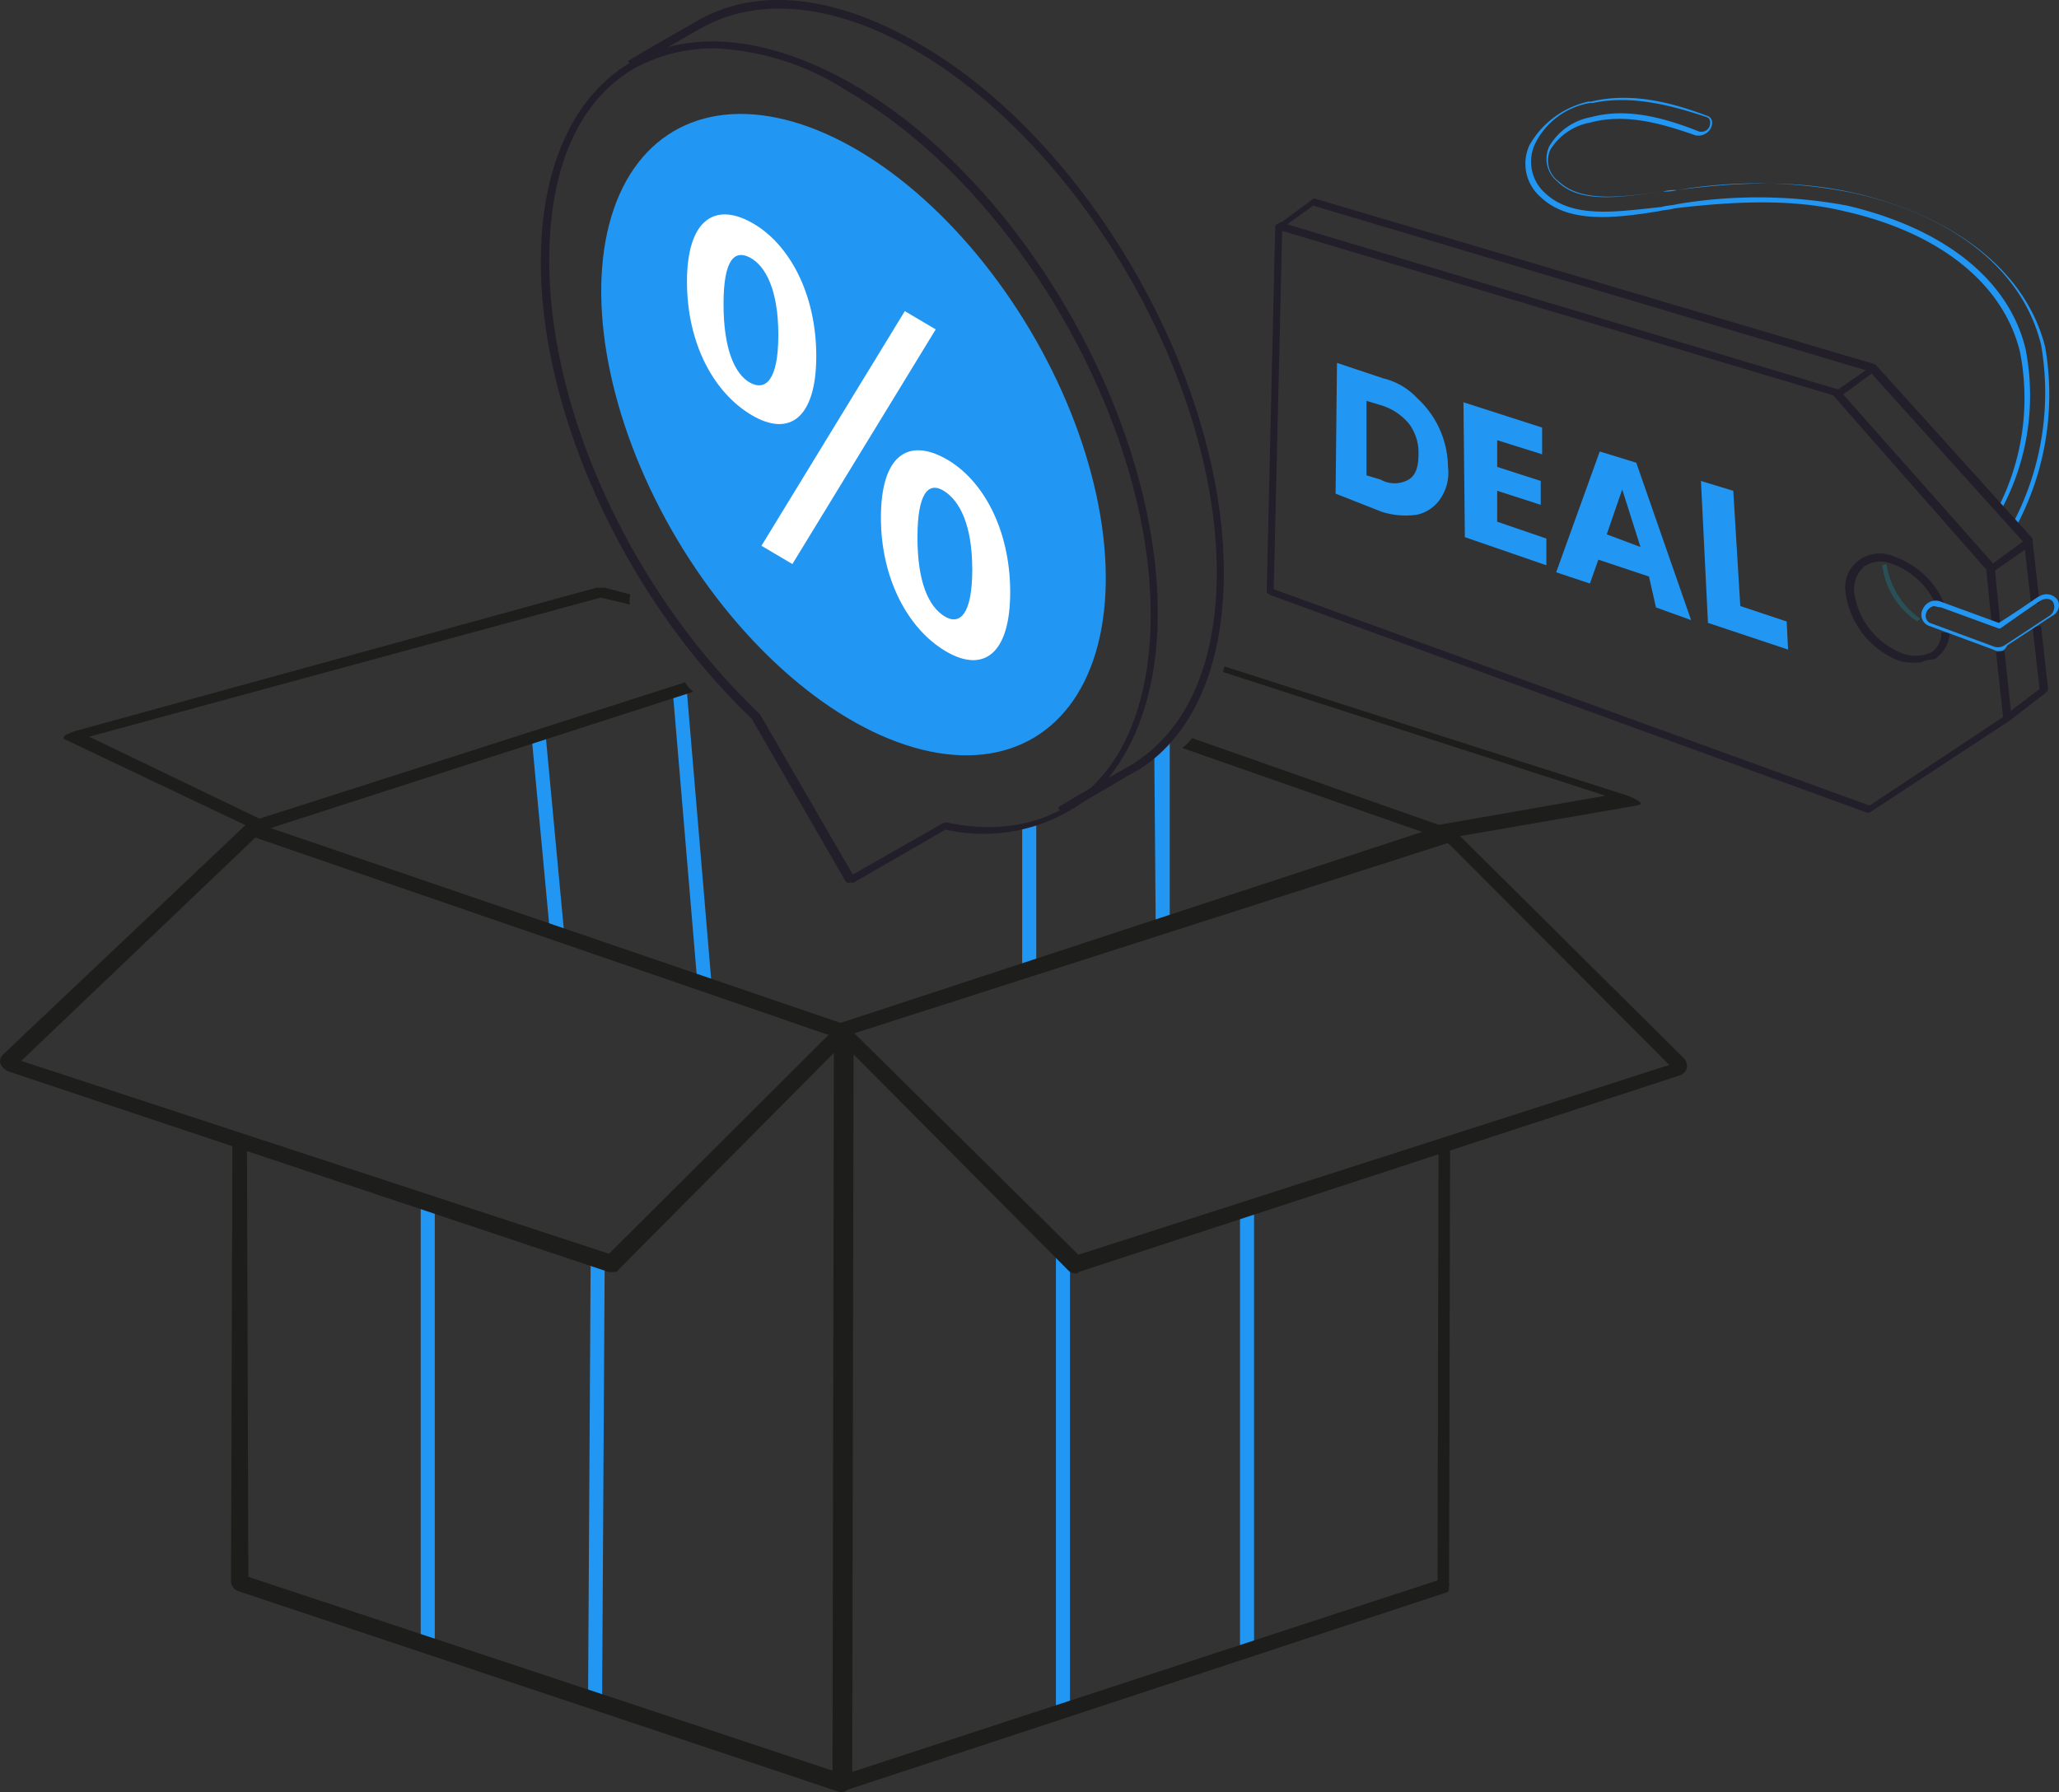 <svg xmlns="http://www.w3.org/2000/svg" width="170.137" height="148.086" viewBox="0 0 170.137 148.086">
  <rect x="0" y="0" width="170.137" height="148.086" fill="#333333" stroke="none"/>
  <g id="amzdeal" transform="translate(0.039 -6.072)">
    <rect id="Rectangle_16098" data-name="Rectangle 16098" width="1.161" height="38.087" transform="translate(87.213 109.219)" fill="#2196f3"/>
    <rect id="Rectangle_16099" data-name="Rectangle 16099" width="1.161" height="36.346" transform="translate(34.726 105.736)" fill="#2196f3"/>
    <rect id="Rectangle_16100" data-name="Rectangle 16100" width="36.391" height="1.161" transform="translate(48.552 146.683) rotate(-89.664)" fill="#2196f3"/>
    <path id="Path_132926" data-name="Path 132926" d="M39.31,74.757,37.8,58.616l1.161-.116,1.51,16.141Z" transform="translate(6.1 8.451)" fill="#2196f3"/>
    <rect id="Rectangle_16101" data-name="Rectangle 16101" width="1.161" height="24.617" transform="translate(55.524 62.864) rotate(-4.824)" fill="#2196f3"/>
    <rect id="Rectangle_16102" data-name="Rectangle 16102" width="1.161" height="11.728" transform="translate(84.426 74.151)" fill="#2196f3"/>
    <path id="Path_132927" data-name="Path 132927" d="M83.377,73.2l-1.161.7L82.1,59.845,83.377,58.8Z" transform="translate(13.241 8.5)" fill="#2196f3"/>
    <rect id="Rectangle_16103" data-name="Rectangle 16103" width="1.161" height="35.997" transform="translate(102.424 106.084)" fill="#2196f3"/>
    <path id="Path_132928" data-name="Path 132928" d="M74.8,74.5" transform="translate(12.064 11.031)" fill="#1d1d1b" stroke="#2196f3" stroke-miterlimit="10" stroke-width="1"/>
    <path id="Path_132929" data-name="Path 132929" d="M88.6,91.2" transform="translate(14.289 13.723)" fill="#1d1d1b" stroke="#2196f3" stroke-miterlimit="10" stroke-width="1"/>
    <path id="Path_132930" data-name="Path 132930" d="M88.6,70.8" transform="translate(14.289 10.434)" fill="#1d1d1b" stroke="#2196f3" stroke-miterlimit="10" stroke-width="1"/>
    <path id="Path_132931" data-name="Path 132931" d="M102.4,87.5" transform="translate(16.513 13.126)" fill="#1d1d1b" stroke="#2196f3" stroke-miterlimit="10" stroke-width="1"/>
    <g id="Group_43574" data-name="Group 43574" transform="translate(104.631 14.156)">
      <path id="Path_131442_00000146461530160035863020000010709377668393899174_" d="M149.019,48.527l-.348-.116a23.18,23.18,0,0,0,2.439-14.979c-1.51-6.154-7.2-10.683-15.56-12.541a39.642,39.642,0,0,0-14.515-.232,3.95,3.95,0,0,1-1.161.116h-.116c-3.251.464-6.735,1.045-8.593-.813a2.407,2.407,0,0,1-.7-2.9,5.035,5.035,0,0,1,3.484-2.439c3.019-.813,6.154.116,8.825,1.161a.731.731,0,0,0,.929-.348c.116-.348.116-.7-.232-.813h0c-2.787-.929-6.154-1.858-9.406-1.161h-.232a6.2,6.2,0,0,0-4.529,3.367,3.48,3.48,0,0,0,.813,4.064c2.322,2.206,6.154,1.51,9.638,1.161.348-.116.813-.116,1.277-.232a40.1,40.1,0,0,1,14.051.116c7.9,1.858,13.354,6.038,14.747,11.844a19.922,19.922,0,0,1-1.974,13.238h-.348a19.9,19.9,0,0,0,1.858-13.005c-1.393-5.69-6.735-9.87-14.515-11.612-3.832-.929-8.245-.929-14.051-.232-.348.116-.813.116-1.277.232-3.6.581-7.432,1.045-9.754-1.161a3.643,3.643,0,0,1-.929-4.3,7.451,7.451,0,0,1,4.877-3.6h.232c3.367-.813,6.735.116,9.522,1.161.464.116.581.581.348,1.045a1.167,1.167,0,0,1-1.277.581c-2.671-.929-5.69-1.858-8.709-1.045a4.906,4.906,0,0,0-3.251,2.206,2.129,2.129,0,0,0,.7,2.671c1.858,1.742,5.225,1.277,8.477.813h.116a3.95,3.95,0,0,1,1.161-.116c6.038-.813,10.451-.7,14.631.232,8.477,1.974,14.283,6.619,15.792,12.773a23.066,23.066,0,0,1-2.439,14.863Z" transform="translate(-87.127 -13.033)" fill="#2196f3"/>
      <path id="Path_131443_00000163035994906665105730000010313141323755828895_" d="M153.821,53.643l-.7.116-.581-5.109L139.77,34.483l-45.984-13.7-2.555,1.858L91,22.29l2.671-1.974A.36.36,0,0,1,93.9,20.2l46.332,13.7.116.116L153.24,48.3v.232l.581,5.109Z" transform="translate(-89.955 -11.878)" fill="#221e2a"/>
      <path id="Path_131444_00000044867180761430786320000005574182666088413587_" d="M142.948,58.5l-.348-.464,2.9-2.206-.581-5.109.7-.116.581,5.225c0,.116-.116.232-.232.348L142.948,58.5Z" transform="translate(-81.637 -6.978)" fill="#221e2a"/>
      <path id="Path_131445_00000013158637239218975190000008533025065931262349_" d="M136.8,50.961a6.5,6.5,0,0,1-2.9-4.645l.348-.116a6.759,6.759,0,0,0,2.787,4.529Z" transform="translate(-83.039 -7.687)" fill="#285056"/>
      <path id="Path_131446_00000119092532503886173530000011107519606280271524_" d="M139.916,70.67h-.232l-49.351-18c-.116-.116-.232-.116-.232-.232l.7-30.191a.25.25,0,0,1,.232-.232.36.36,0,0,1,.232-.116l46.1,13.818.116.116,12.773,14.4v.232l.464,4.645-.7.116-.464-4.645L136.9,36.183,91.377,22.6l-.7,29.611L139.916,70.09l11.031-7.316-.581-5.342.7-.116.581,5.458c0,.116-.116.232-.232.348l-11.5,7.548Zm4.3-12.425a4.869,4.869,0,0,1-1.858-.116,7.022,7.022,0,0,1-4.413-5.574A2.781,2.781,0,0,1,139.8,49.42a2.915,2.915,0,0,1,2.206.116,6.97,6.97,0,0,1,4.064,3.832l-.581.348a6.314,6.314,0,0,0-3.716-3.6,2.4,2.4,0,0,0-2.322.232,2.549,2.549,0,0,0-.813,2.09,6.341,6.341,0,0,0,4.064,5.109,3.241,3.241,0,0,0,2.322-.116,1.883,1.883,0,0,0,.813-1.626h.7a2.788,2.788,0,0,1-1.277,2.206,2.319,2.319,0,0,0-1.045.232Z" transform="translate(-90.1 -11.604)" fill="#221e2a"/>
      <path id="Rectangle_15855_00000157995937707162231530000006070398570403501466_" d="M130.6,34.19l3.019-2.09.348.348-3.019,2.206Z" transform="translate(-83.571 -9.96)" fill="#221e2a"/>
      <path id="Rectangle_15856_00000106125976981003130660000002630401155062817409_" d="M141.6,46.606l3.019-2.206.464.464-3.135,2.206Z" transform="translate(-81.798 -7.977)" fill="#221e2a"/>
      <path id="Path_131451_00000157307083099764227160000017663551675204072636_" d="M143.2,53.052a.87.87,0,0,1-.581-.116l-5.342-1.974a.98.98,0,0,1-.464-1.393,1.152,1.152,0,0,1,1.51-.581l4.761,1.742c2.206-1.393,3.251-2.206,3.367-2.206a1.106,1.106,0,0,1,1.51.348.976.976,0,0,1-.464,1.277l-3.716,2.439c-.232.464-.464.464-.581.464Zm-5.458-3.716a.848.848,0,0,0-.7.813.639.639,0,0,0,.348.581l5.342,1.974a1.02,1.02,0,0,0,.813-.116l3.716-2.439a.882.882,0,0,0,.348-1.045c-.116-.348-.581-.464-1.045-.232,0,0-.232.116-3.367,2.322h-.116l-4.761-1.742A2.362,2.362,0,0,1,137.745,49.336Z" transform="translate(-82.588 -7.339)" fill="#2196f3"/>
      <g id="Group_43573" data-name="Group 43573" transform="translate(5.69 21.908)">
        <path id="Path_132932" data-name="Path 132932" d="M103.709,43.048a3.125,3.125,0,0,1-1.974,1.393,6.515,6.515,0,0,1-2.9-.232L95,42.7l.116-10.8,3.832,1.277a5.573,5.573,0,0,1,2.787,1.626,7.821,7.821,0,0,1,2.555,5.69A3.817,3.817,0,0,1,103.709,43.048Zm-2.671-1.51c.581-.348.813-1.045.813-2.09a3.957,3.957,0,0,0-.813-2.555,4.78,4.78,0,0,0-2.322-1.51l-1.161-.348V41.19l1.161.348A2.34,2.34,0,0,0,101.038,41.538Z" transform="translate(-95 -31.9)" fill="#2196f3"/>
        <path id="Path_132933" data-name="Path 132933" d="M106.887,37.835v2.206l3.6,1.161v1.974l-3.6-1.161V44.57l4.064,1.393V48.17l-6.735-2.322L104.1,34.7l6.5,2.09V39Z" transform="translate(-93.533 -31.449)" fill="#2196f3"/>
        <path id="Path_132934" data-name="Path 132934" d="M118.364,48.535l-4.18-1.393-.7,1.974-2.787-.929,3.6-9.986,3.019.929,4.529,13.005-2.9-1.045Zm-.7-2.439-1.51-4.761-1.277,3.716Z" transform="translate(-92.469 -30.884)" fill="#2196f3"/>
        <path id="Path_132935" data-name="Path 132935" d="M124.251,50.635l3.832,1.277.116,2.322-6.619-2.206L121,40.3l2.671.813Z" transform="translate(-90.809 -30.546)" fill="#2196f3"/>
      </g>
    </g>
    <path id="Path_132936" data-name="Path 132936" d="M66.912,144.76H66.68l-49.7-16.605a.873.873,0,0,1-.581-.813l.116-36.462c0-.464.348-.075.813-.075h0c.464,0,.388-.464.388,0l.116,36.175L66.68,143.188V82.512L18.149,65.8c-.464-.116-.647-.361-.531-.825s.066-.51.531-.394L66.746,81.2c.348.116,1.1.277,1.1.626l-.116,62.008a1,1,0,0,1-.348.7A.6.6,0,0,1,66.912,144.76Z" transform="translate(2.65 9.398)" fill="#1d1d1b"/>
    <path id="Path_132937" data-name="Path 132937" d="M60.013,144.691a.7.7,0,0,1-.464-.116.828.828,0,0,1-.348-.7l.116-62.008c0-.348.129-.435.362-.667l49.551-16.277a.855.855,0,0,1,.435-.132c.464.232,1.094.586.861,1.051a1.159,1.159,0,0,1-.581.464L60.678,82.1l-.665,61.2L109.828,127l.049-36.074c0-.464-.464,0,0,0v.223c.464,0,.31-.687.31-.223l-.116,36.462c0,.348.221.7-.127.813l-49.7,16.373A.405.405,0,0,1,60.013,144.691Z" transform="translate(9.549 9.466)" fill="#1d1d1b"/>
    <path id="Path_132938" data-name="Path 132938" d="M102.667,123.731h0c-.333,0-.37-.832-.37-1.285L102.38,86.9c0-.453.037-.3.37-.3h0c.333,0,.583.34.583.792l-.083,35.546A.645.645,0,0,1,102.667,123.731Z" transform="translate(16.449 13.938)" fill="#1d1d1b"/>
    <path id="Path_132939" data-name="Path 132939" d="M50.519,101.788h-.232L.587,85.183A1.4,1.4,0,0,1,.006,84.6a.77.77,0,0,1,.232-.813L20.432,64.677a.776.776,0,0,1,1.161,0c.348.348-.137.815-.485,1.163L1.715,84.336l48.571,15.938L69.051,81.564c.348-.348.86-.661,1.208-.312a.636.636,0,0,1,0,1.028L51.1,101.556C50.983,101.788,50.751,101.788,50.519,101.788Z" transform="translate(0 9.405)" fill="#1d1d1b"/>
    <path id="Path_132940" data-name="Path 132940" d="M79.277,101.79a.887.887,0,0,1-.581-.232L59.536,82.282c-.348-.348-.348-.57,0-.919s.641-.237.989.111L79.509,100.24l48.826-15.682L110.389,66.551c-.348-.348-1.217-.923-.869-1.271s1.161,0,1.161,0l18.875,18.744a.98.98,0,0,1,.232.813.954.954,0,0,1-.581.581l-49.7,16.257C79.509,101.79,79.393,101.79,79.277,101.79Z" transform="translate(9.562 9.519)" fill="#1d1d1b"/>
    <g id="Group_43208_00000116199572103580786800000008871428951359338939_" transform="translate(41.009 6.072)">
      <path id="Path_131471_00000179630549582874956770000010955389959983004607_" d="M-1384.119-1033.858l-.348-.581c2.09-1.277,6.271-3.6,6.387-3.716,4.3-2.787,6.735-8.245,6.735-15.676,0-15.908-11.147-35.184-24.966-43.2-6.619-3.832-12.889-4.413-17.534-1.858-4.529,2.555-5.69,3.368-5.806,3.368l-.348-.581s1.277-.813,5.806-3.368c4.877-2.787,11.264-2.09,18.115,1.858,14.051,8.012,25.314,27.637,25.314,43.777,0,7.548-2.438,13.354-6.967,16.257-.116,0-6.154,3.6-6.387,3.716Z" transform="translate(1430.841 1101.153)" fill="#221e2a"/>
      <g id="Group_43207_00000005946466324663770580000011570931184589532046_" transform="translate(0 2.201)">
        <path id="Path_131472_00000118383348233288250900000017740191583766381977_" d="M-1400.77-1030.546a.405.405,0,0,1-.232-.116l-7.78-13.47c-10.335-9.87-17.418-25.082-17.418-37.739,0-7.78,2.671-13.7,7.432-16.489,4.877-2.787,11.264-2.207,18.231,1.742,14.051,8.012,25.314,27.637,25.314,43.777,0,6.735-2.09,12.309-5.806,15.328a14.186,14.186,0,0,1-11.728,2.555l-7.664,4.413c-.232-.116-.232,0-.349,0Zm-11.264-68.975a13.73,13.73,0,0,0-6.387,1.626c-4.645,2.671-7.083,8.244-7.083,15.908,0,12.541,6.851,27.4,17.3,37.391l.116.116,7.664,13.238,7.548-4.3h.232c4.413.929,8.361.116,11.264-2.323,3.6-2.9,5.574-8.128,5.574-14.863,0-15.909-11.147-35.185-24.966-43.2a21.847,21.847,0,0,0-11.264-3.6Z" transform="translate(1429.841 1101.315)" fill="#221e2a"/>
        <ellipse id="Ellipse_9484_00000037654688264387872550000013645131696822688440_" cx="16.954" cy="29.146" rx="16.954" ry="29.146" transform="translate(0 17.347) rotate(-30.771)" fill="#2196f3"/>
        <path id="Path_131473_00000068670114732719425580000001728233063255002546_" d="M-1415.8-1082.229c0-4.993,2.206-6.619,5.341-4.877s5.342,5.922,5.342,11.031-2.206,6.735-5.342,4.877-5.341-5.922-5.341-11.031Zm7.548,4.413c0-3.716-1.045-5.69-2.322-6.386s-2.206.116-2.206,3.832.929,5.806,2.206,6.5,2.322-.232,2.322-3.948Zm10.451-1.974,2.555,1.51-11.844,19.392-2.555-1.51Zm-1.974,17.07c0-5.109,2.206-6.619,5.342-4.877s5.341,5.922,5.341,11.031-2.206,6.735-5.341,4.877-5.342-6.038-5.342-11.031Zm7.548,4.3c0-3.716-1.045-5.69-2.322-6.5s-2.206.116-2.206,3.832.929,5.69,2.206,6.5,2.322-.116,2.322-3.832Z" transform="translate(1431.518 1103.299)" fill="#fff"/>
      </g>
    </g>
    <g id="Group_43575" data-name="Group 43575" transform="translate(5.214 54.643)">
      <path id="Path_132941" data-name="Path 132941" d="M55.845,55.711,20.676,66.982,6.593,60.209l42.283-11.5,2.424.576c-.116-.232,0-.607,0-.839l-2.09-.549h-.7L5.431,59.744a5.661,5.661,0,0,0-.813.348c-.116.116-.232.232,0,.348l15.569,7.4s-1.383.4-1.267.744c.116.464.169.542.634.426a2.449,2.449,0,0,1,.73-.586A4.176,4.176,0,0,1,21.34,68.1h0l-.289-.164L56.524,56.493C56.176,56.145,56.193,56.292,55.845,55.711Z" transform="translate(-4.485 -47.9)" fill="#1d1d1b"/>
      <path id="Path_132942" data-name="Path 132942" d="M121.841,64.648a6.9,6.9,0,0,0-.929-.464L87.585,53.5c0,.116-.116.232-.116.464l31.585,10.219L105.236,66.6s.924.214.808.1h-.449l-20.68-7.277a5.413,5.413,0,0,1-.825.814l20.836,7.292.1-.2h0l.21.689a.778.778,0,0,0,.929-.348L121.608,65C122.073,64.88,122.073,64.88,121.841,64.648Z" transform="translate(8.348 -46.997)" fill="#1d1d1b"/>
    </g>
  </g>
</svg>
